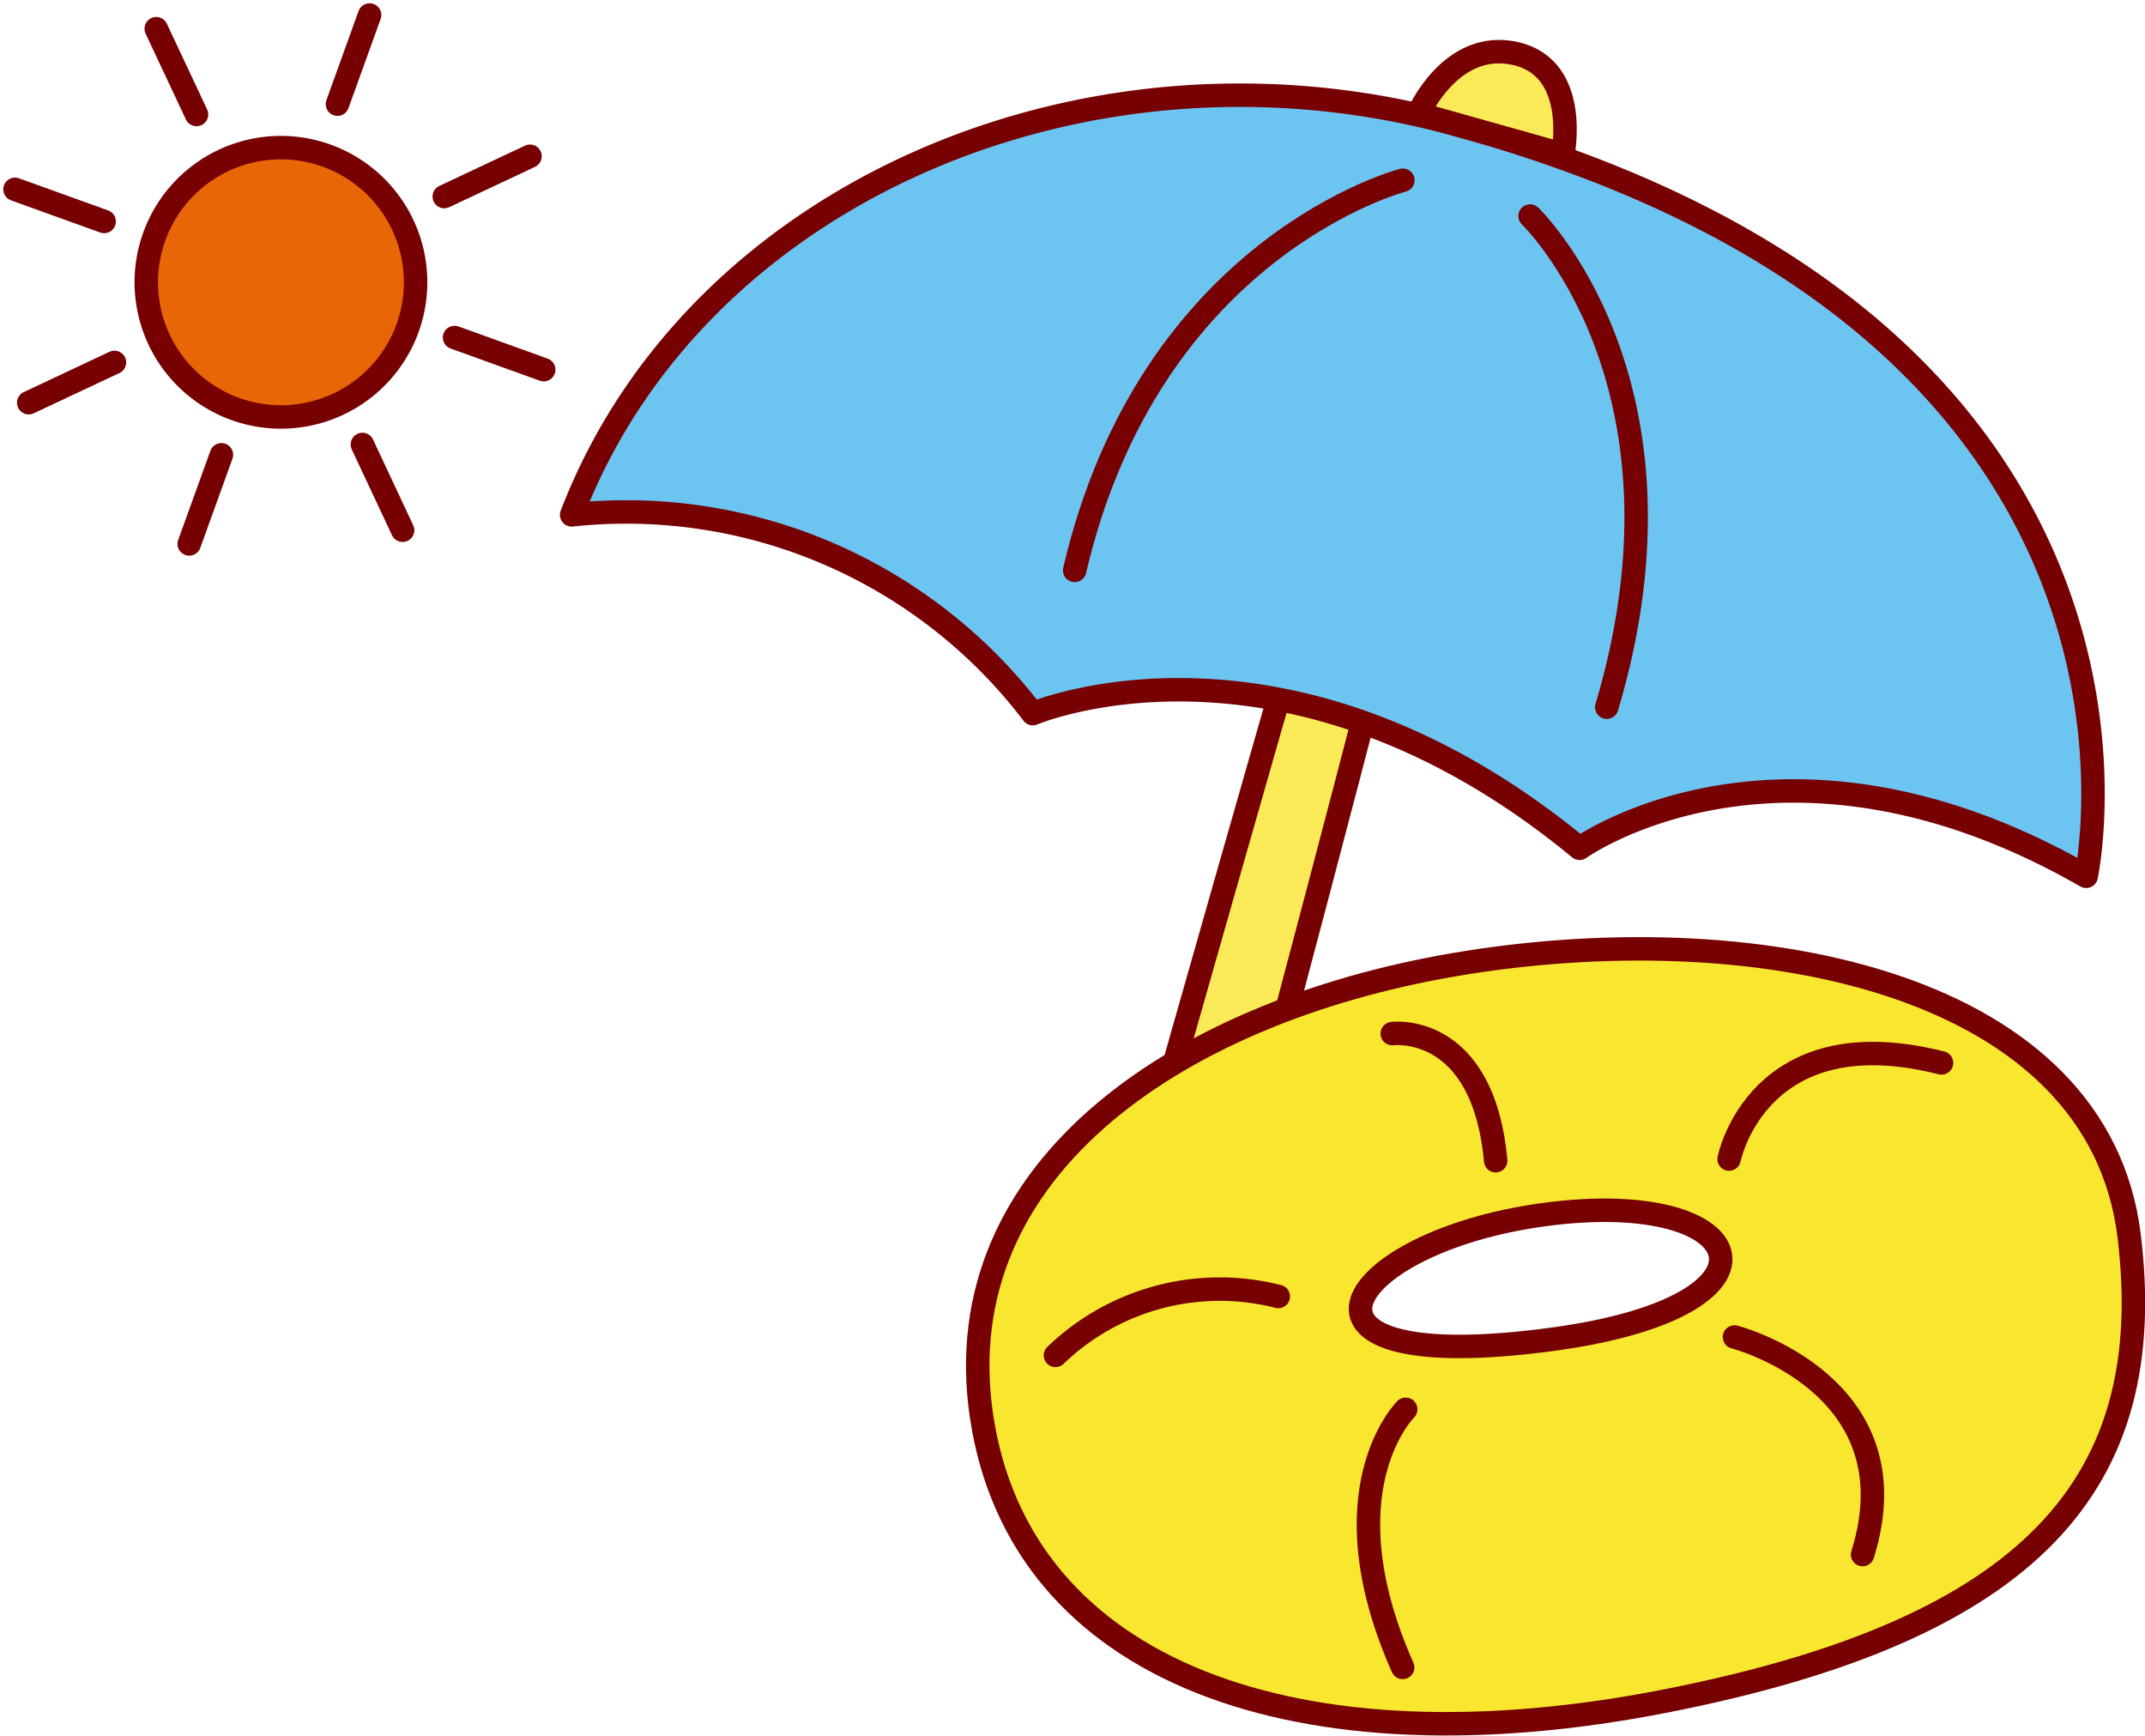 <?xml version="1.0" encoding="UTF-8"?> <svg xmlns="http://www.w3.org/2000/svg" width="91.464" height="74.019" viewBox="0 0 91.464 74.019"><g transform="translate(-282.623 -229.616)"><path d="M337.94,256.6s-9.579,33.346-10.175,36.188,2.715,3.566,3.937.614,9.733-35.721,9.733-35.721Z" fill="#fbea57" stroke="#760002" stroke-linecap="round" stroke-linejoin="round" stroke-miterlimit="10" stroke-width="1"></path><path d="M344.544,234.879c-15.508-4.208-32.257,2.912-37.545,16.688a21.779,21.779,0,0,1,19.664,8.474s10.783-4.595,23.316,5.742c0,0,8.663-6.228,21.6,1.193C371.574,266.976,376.657,243.593,344.544,234.879Z" fill="#6cc5f1" stroke="#760002" stroke-linecap="round" stroke-linejoin="round" stroke-miterlimit="10" stroke-width="1"></path><path d="M342.442,237.3s-10.758,2.773-13.995,16.633" fill="none" stroke="#760002" stroke-linecap="round" stroke-miterlimit="10" stroke-width="1"></path><path d="M347.866,238.826s7.4,7.077,3.271,20.941" fill="none" stroke="#760002" stroke-linecap="round" stroke-miterlimit="10" stroke-width="1"></path><path d="M349.266,236.2s.746-3.669-2.014-4.3-4.147,2.565-4.147,2.565Z" fill="#fbea57" stroke="#760002" stroke-linecap="round" stroke-linejoin="round" stroke-miterlimit="10" stroke-width="1"></path><path d="M373.414,282.328c-1.3-10.739-15.628-13.674-28.252-11.672-12.043,1.908-22.261,8.685-20.688,19.322,1.625,10.988,13.569,15.234,29.211,12.151S374.683,292.806,373.414,282.328Zm-24.58,4.385c-12.31,1.67-9.229-3.95-.784-5.253C357.329,280.028,359.583,285.255,348.834,286.713Z" fill="#f8e62f" stroke="#760002" stroke-linecap="round" stroke-linejoin="round" stroke-miterlimit="10" stroke-width="1"></path><path d="M342.563,289.7s-3.488,3.437-.13,11.005" fill="none" stroke="#760002" stroke-linecap="round" stroke-miterlimit="10" stroke-width="1"></path><path d="M356.583,286.618s7.738,2,5.462,9.275" fill="none" stroke="#760002" stroke-linecap="round" stroke-miterlimit="10" stroke-width="1"></path><path d="M356.352,279.032s1.205-6.089,9.058-4.1" fill="none" stroke="#760002" stroke-linecap="round" stroke-miterlimit="10" stroke-width="1"></path><path d="M327.629,287.4a10.1,10.1,0,0,1,9.5-2.51" fill="none" stroke="#760002" stroke-linecap="round" stroke-miterlimit="10" stroke-width="1"></path><path d="M341.989,273.682s3.862-.508,4.411,5.419" fill="none" stroke="#760002" stroke-linecap="round" stroke-miterlimit="10" stroke-width="1"></path><path d="M299.8,239.21a5.742,5.742,0,1,1-7.636-2.758A5.747,5.747,0,0,1,299.8,239.21Z" fill="#e96606" stroke="#760002" stroke-linecap="round" stroke-linejoin="round" stroke-miterlimit="10" stroke-width="1"></path><line x2="1.718" y2="3.658" transform="translate(289.285 230.839)" fill="none" stroke="#760002" stroke-linecap="round" stroke-miterlimit="10" stroke-width="1"></line><line x1="1.371" y2="3.801" transform="translate(297.012 230.256)" fill="none" stroke="#760002" stroke-linecap="round" stroke-miterlimit="10" stroke-width="1"></line><line x1="3.655" y2="1.718" transform="translate(301.567 236.278)" fill="none" stroke="#760002" stroke-linecap="round" stroke-miterlimit="10" stroke-width="1"></line><line x1="3.801" y1="1.371" transform="translate(302.006 244.005)" fill="none" stroke="#760002" stroke-linecap="round" stroke-miterlimit="10" stroke-width="1"></line><line x1="1.715" y1="3.657" transform="translate(298.075 248.565)" fill="none" stroke="#760002" stroke-linecap="round" stroke-miterlimit="10" stroke-width="1"></line><line y1="3.801" x2="1.373" transform="translate(290.692 249.005)" fill="none" stroke="#760002" stroke-linecap="round" stroke-miterlimit="10" stroke-width="1"></line><line y1="1.718" x2="3.655" transform="translate(283.848 245.067)" fill="none" stroke="#760002" stroke-linecap="round" stroke-miterlimit="10" stroke-width="1"></line><line x2="3.801" y2="1.37" transform="translate(283.263 237.688)" fill="none" stroke="#760002" stroke-linecap="round" stroke-miterlimit="10" stroke-width="1"></line></g></svg> 